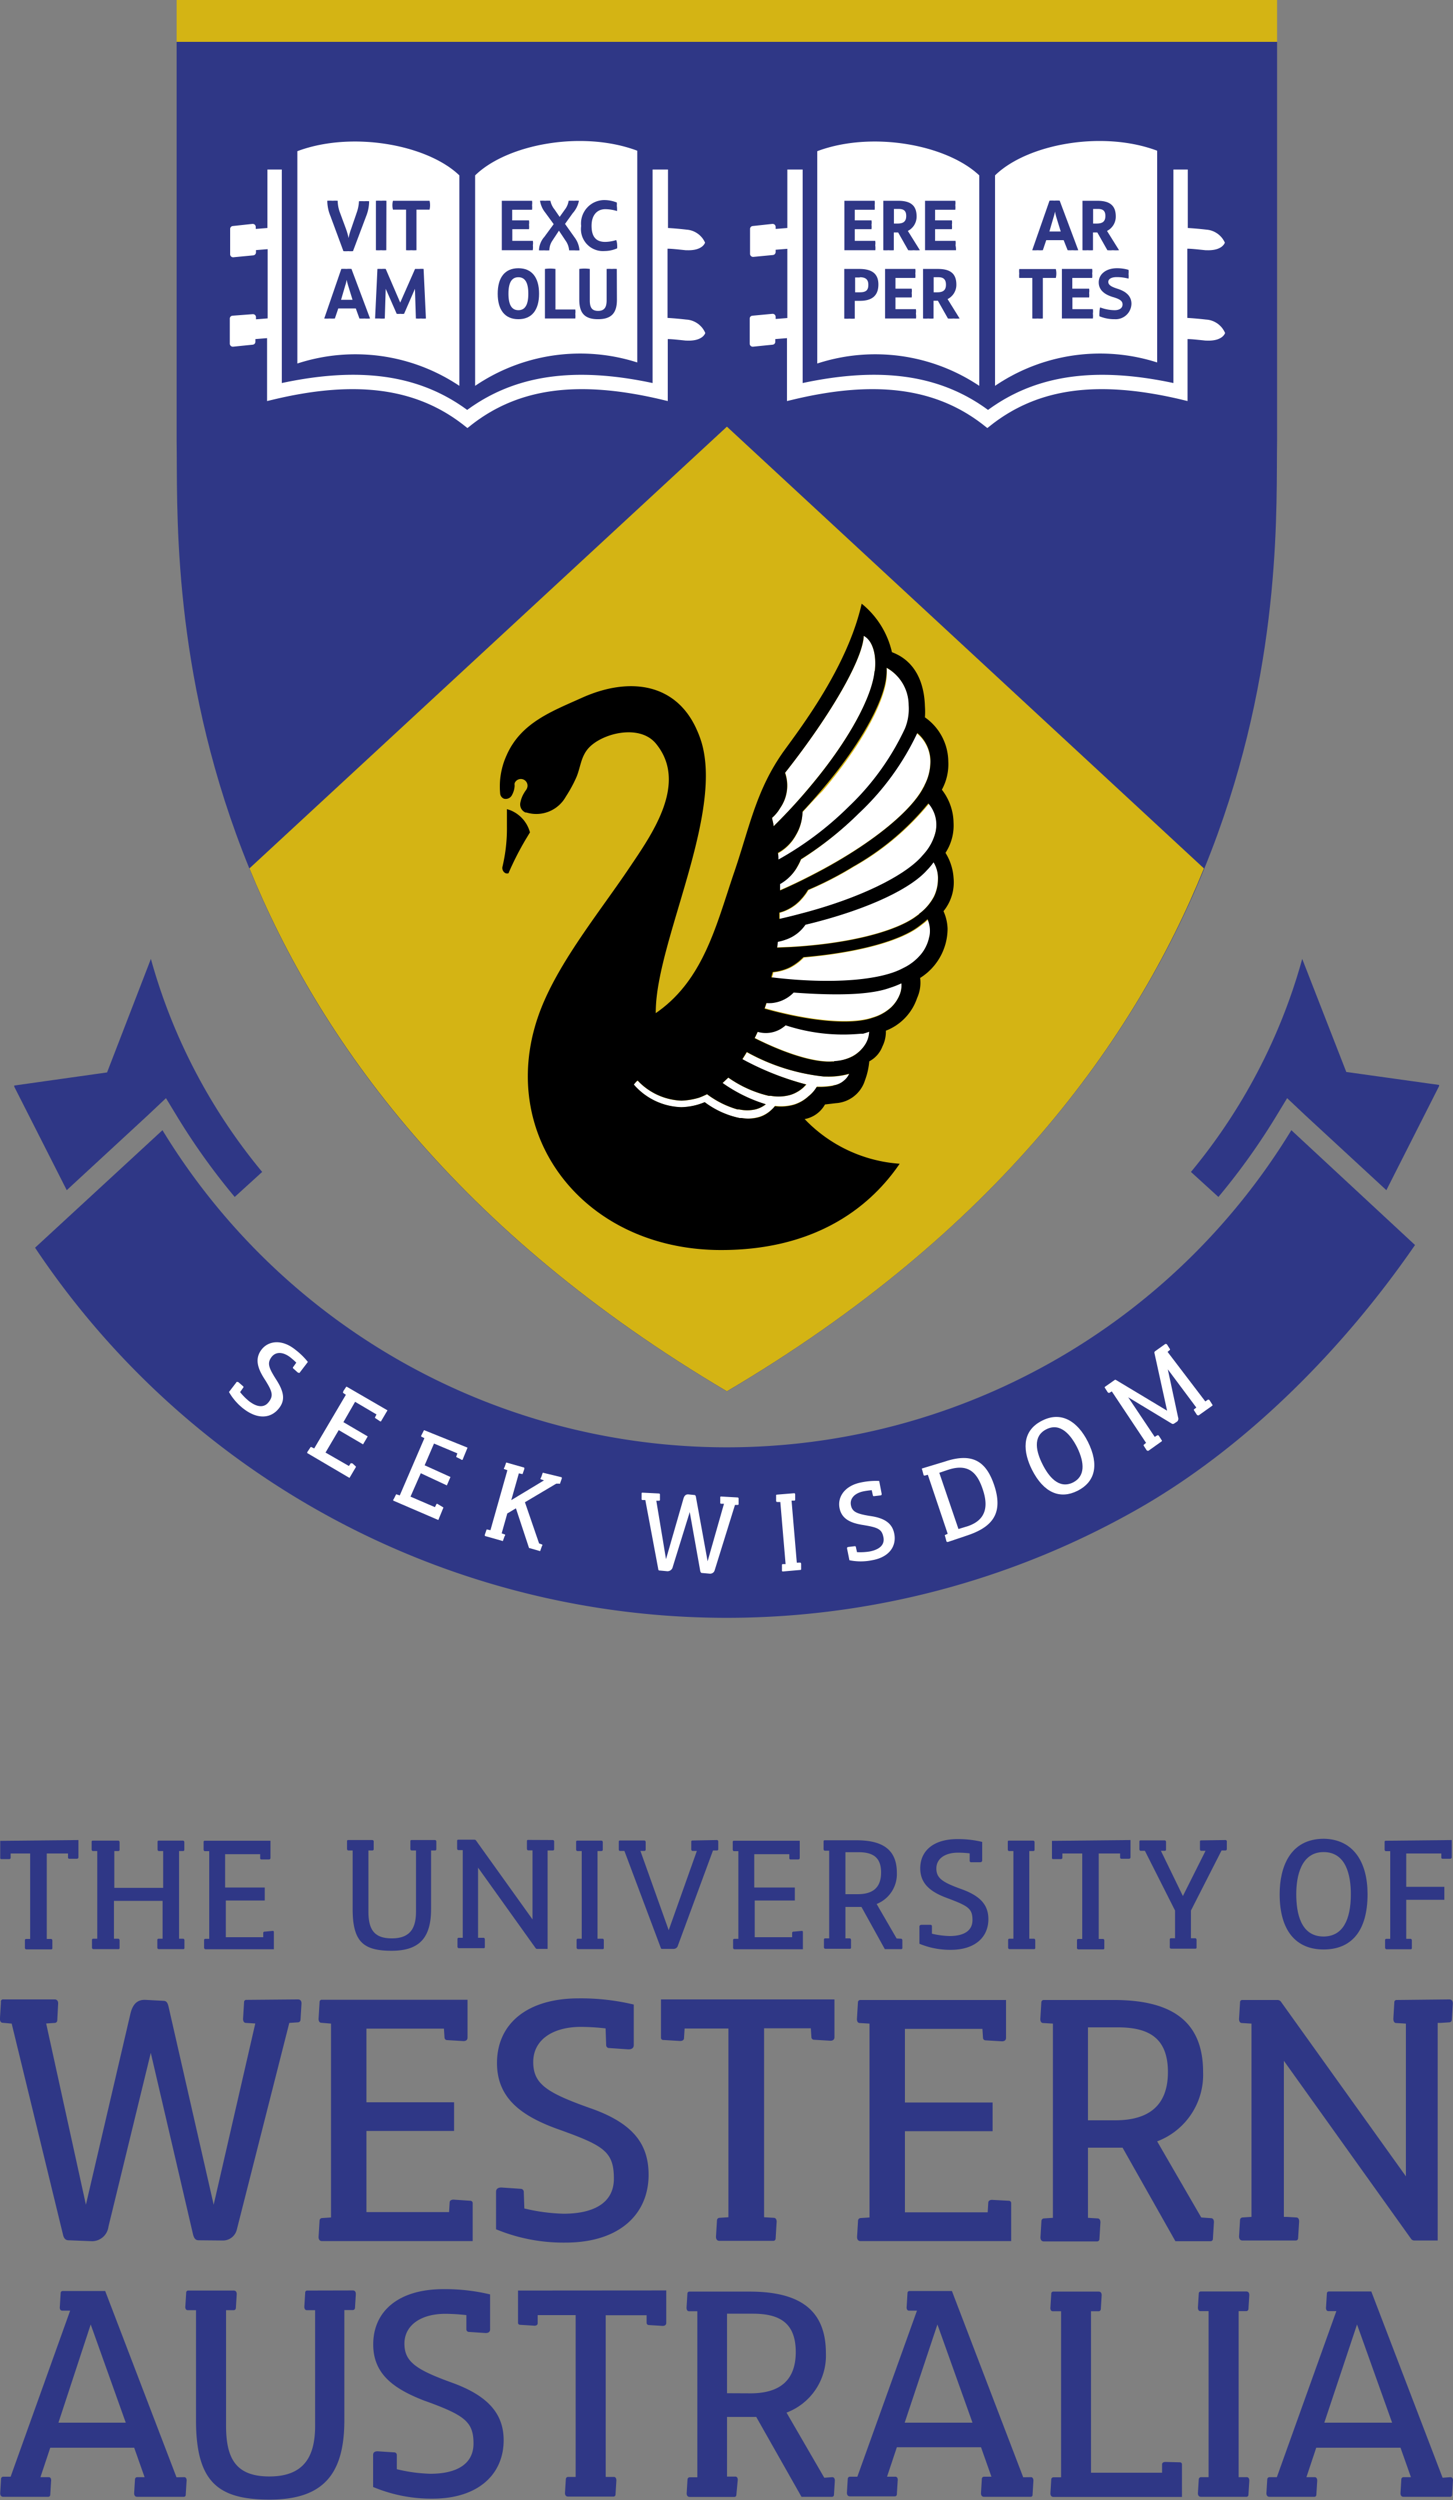 <svg xmlns="http://www.w3.org/2000/svg" viewBox="0 0 124.31 213.82"><rect x="0" y="0" width="124.31" height="213.82" fill="#808080" stroke="none"/><defs><style>.cls-1{fill:#2f3786;}.cls-2{fill:#d4b414;}.cls-3,.cls-4{fill:#fff;}.cls-3{fill-rule:evenodd;}</style></defs><title>wa</title><g id="Layer_2" data-name="Layer 2"><g id="nodes"><path class="cls-1" d="M6.71,157.37v1.47c0,.1-.07.14-.19.13l-.6,0a.1.1,0,0,1-.1-.1l0-.35H4v7.31l.37,0c.08,0,.12.09.11.19l0,.6a.09.09,0,0,1-.1.1H2.26c-.1,0-.14-.07-.13-.19l0-.6a.1.1,0,0,1,.1-.1l.35,0v-7.31H.91l0,.37c0,.09-.08.12-.19.11l-.6,0a.09.09,0,0,1-.1-.1v-1.46Z"/><path class="cls-1" d="M15.67,165.81c.08,0,.12.09.11.19l0,.6a.09.09,0,0,1-.1.1H13.59c-.1,0-.14-.07-.13-.19l0-.6a.1.1,0,0,1,.1-.1l.35,0v-3.24H9.75v3.24l.37,0c.08,0,.12.09.11.19l0,.6a.09.09,0,0,1-.1.1H8c-.1,0-.14-.07-.13-.19l0-.6a.1.1,0,0,1,.1-.1l.35,0v-7.5l-.37,0c-.08,0-.12-.08-.11-.19l0-.6a.09.09,0,0,1,.1-.1H10.1c.1,0,.14.07.13.19l0,.6a.1.1,0,0,1-.1.1l-.35,0v3.15h4.18v-3.15l-.37,0c-.08,0-.12-.08-.11-.19l0-.6a.09.09,0,0,1,.1-.1h2.06c.1,0,.14.07.13.19l0,.6a.1.1,0,0,1-.1.1l-.35,0v7.5Z"/><path class="cls-1" d="M23.33,165.14a.09.09,0,0,1,.1.1v1.47H17.59c-.09,0-.14-.07-.13-.19l0-.6a.1.1,0,0,1,.09-.1l.35,0v-7.5l-.37,0c-.08,0-.12-.08-.11-.19l0-.6a.09.09,0,0,1,.09-.1h5.63v1.47c0,.1-.07.14-.19.13l-.6,0a.1.1,0,0,1-.09-.1l0-.35h-3v2.85h3.39v1.11H19.32v3.14h3.2l0-.37c0-.08.09-.12.19-.11Z"/><path class="cls-1" d="M37.2,157.37c.1,0,.14.07.13.19l0,.6a.1.1,0,0,1-.1.1l-.35,0h0v5c0,2.43-.95,3.58-3.38,3.58s-3.33-.78-3.33-3.58v-5l-.37,0c-.08,0-.12-.08-.11-.19l0-.6a.09.09,0,0,1,.1-.1h2.05c.1,0,.15.07.13.19l0,.6a.1.1,0,0,1-.1.1l-.35,0v5.22c0,1.49.45,2.3,2,2.3,1.68,0,2.07-1,2.07-2.3v-5.22l-.37,0c-.09,0-.12-.08-.11-.19l0-.6a.09.09,0,0,1,.1-.1Z"/><path class="cls-1" d="M47.28,157.37c.1,0,.15.07.13.19l0,.6a.1.1,0,0,1-.1.1l-.35,0h-.11v8.42h-.9a.15.15,0,0,1-.13-.07l-4.92-6.88v6H41l.37,0c.08,0,.12.09.11.19l0,.6a.09.09,0,0,1-.1.1H39.27c-.1,0-.14-.07-.13-.19l0-.6a.1.1,0,0,1,.1-.1l.35,0v-7.5l-.37,0c-.08,0-.12-.08-.11-.19l0-.6a.09.09,0,0,1,.1-.1H40.6a.17.17,0,0,1,.14.09l4.82,6.73v-5.91l-.37,0c-.08,0-.12-.08-.11-.19l0-.6a.09.09,0,0,1,.1-.1Z"/><path class="cls-1" d="M51.55,165.81c.09,0,.12.09.11.19l0,.6a.09.09,0,0,1-.1.1H49.46c-.09,0-.14-.07-.13-.19l0-.6a.1.1,0,0,1,.09-.1l.35,0v-7.5l-.37,0c-.08,0-.12-.08-.11-.19l0-.6a.09.09,0,0,1,.09-.1h2.06c.1,0,.14.07.13.19l0,.6s0,.08-.1.1l-.35,0v7.5Z"/><path class="cls-1" d="M61.32,157.37c.1,0,.14.07.13.19l0,.6a.1.1,0,0,1-.1.1l-.35,0-3,8.13a.38.38,0,0,1-.38.29l-1,0s-.06,0-.08-.07l-3.12-8.31-.37,0c-.09,0-.12-.08-.11-.19l0-.6a.09.09,0,0,1,.09-.1h2.08c.1,0,.14.07.13.19l0,.6s0,.08-.1.1l-.35,0,2.42,6.78h0l2.41-6.78-.37,0c-.08,0-.12-.08-.11-.19l0-.6a.09.09,0,0,1,.1-.1Z"/><path class="cls-1" d="M68.59,165.14a.09.09,0,0,1,.1.1v1.47H62.85c-.1,0-.14-.07-.13-.19l0-.6a.1.1,0,0,1,.1-.1l.35,0v-7.5l-.37,0c-.08,0-.12-.08-.11-.19l0-.6a.09.09,0,0,1,.1-.1h5.63v1.47c0,.1-.07.14-.19.13l-.6,0a.1.1,0,0,1-.1-.1l0-.35h-3v2.85H68v1.11H64.57v3.14h3.2l0-.37c0-.08.08-.12.19-.11Z"/><path class="cls-1" d="M77.09,165.81c.08,0,.12.09.11.19l0,.6a.09.09,0,0,1-.1.1H75.7l-2-3.61H72.33v2.69l.37,0c.08,0,.12.09.11.19l0,.6a.09.09,0,0,1-.09.1H70.62c-.1,0-.14-.07-.13-.19l0-.6a.1.1,0,0,1,.1-.1l.35,0v-7.5l-.37,0c-.08,0-.12-.08-.11-.19l0-.6a.09.09,0,0,1,.1-.1h2.72c2.35,0,3.45.89,3.45,2.79A2.75,2.75,0,0,1,75,162.84l1.71,2.95ZM73.38,162c1.3,0,2-.56,2-1.86s-.71-1.73-1.94-1.73H72.33V162Z"/><path class="cls-1" d="M84.56,164.14c0,1.52-1.12,2.62-3.22,2.62a6.83,6.83,0,0,1-2.68-.52v-1.46c0-.11.08-.17.23-.16l.72,0a.12.12,0,0,1,.12.11l0,.65a7.21,7.21,0,0,0,1.52.2c1.09,0,1.95-.37,1.95-1.37S82.81,163,81,162.32c-1.35-.5-2.27-1.19-2.27-2.53,0-1.5,1.14-2.5,3.17-2.5a8.74,8.74,0,0,1,2.13.24v1.58c0,.11-.08.17-.23.16l-.72,0a.12.12,0,0,1-.12-.11l0-.65a8.76,8.76,0,0,0-1-.06c-1.12,0-1.85.52-1.85,1.35s.51,1.18,2.15,1.77S84.56,162.94,84.56,164.14Z"/><path class="cls-1" d="M88.46,165.81c.08,0,.12.09.11.19l0,.6a.09.09,0,0,1-.1.1H86.38c-.1,0-.14-.07-.13-.19l0-.6a.1.1,0,0,1,.1-.1l.35,0v-7.5l-.37,0c-.08,0-.12-.08-.11-.19l0-.6a.09.09,0,0,1,.1-.1h2.06c.1,0,.14.07.13.19l0,.6a.1.1,0,0,1-.1.1l-.35,0v7.5Z"/><path class="cls-1" d="M96.72,157.37v1.47c0,.1-.07.14-.19.13l-.6,0s-.08,0-.1-.1l0-.35H94v7.31l.37,0c.08,0,.12.09.11.19l0,.6a.09.09,0,0,1-.1.1H92.27c-.1,0-.15-.07-.13-.19l0-.6a.1.1,0,0,1,.1-.1l.35,0v-7.31h-1.7l0,.37c0,.09-.09.12-.19.11l-.6,0a.09.09,0,0,1-.1-.1v-1.46Z"/><path class="cls-1" d="M104.83,157.37c.1,0,.15.07.13.19l0,.6s0,.08-.1.1l-.35,0-2.62,5.14v2.37l.37,0c.08,0,.12.09.11.19l0,.6a.09.09,0,0,1-.1.1h-2.06c-.1,0-.15-.07-.13-.19l0-.6a.1.1,0,0,1,.1-.1l.35,0V163.4l-2.58-5.11-.36,0c-.08,0-.12-.08-.11-.19l0-.6a.09.09,0,0,1,.09-.1h2.06c.1,0,.14.07.13.19l0,.6a.1.1,0,0,1-.1.1l-.34,0,1.88,3.87h0l1.94-3.87-.37,0c-.08,0-.12-.08-.11-.19l0-.6a.09.09,0,0,1,.09-.1Z"/><path class="cls-1" d="M117,162c0,3.19-1.41,4.73-3.76,4.73s-3.76-1.59-3.76-4.73c0-2.26.85-4.74,3.79-4.74C115.77,157.31,117,159.23,117,162Zm-6.1,0c0,1.58.36,3.62,2.33,3.62,1.63,0,2.34-1.39,2.34-3.62,0-1.61-.4-3.6-2.33-3.6S110.9,160.46,110.9,162Z"/><path class="cls-1" d="M124.2,157.37v1.47c0,.1-.07.14-.19.13l-.6,0a.1.1,0,0,1-.1-.1l0-.35h-3v2.85h3.26v1.11h-3.26v3.34l.37,0c.08,0,.12.09.11.19l0,.6a.09.09,0,0,1-.1.1h-2.06c-.09,0-.14-.07-.13-.19l0-.6a.1.1,0,0,1,.09-.1l.35,0v-7.5l-.37,0c-.08,0-.12-.08-.11-.19l0-.6a.09.09,0,0,1,.09-.1Z"/><path class="cls-1" d="M25.5,171c.21,0,.32.16.29.42l-.08,1.33a.22.22,0,0,1-.21.21l-.75.05-4.49,17.68a1.22,1.22,0,0,1-1.22.93L17,191.6c-.29,0-.4-.19-.48-.48l-3.62-15.55h0L9.28,190.43a1.42,1.42,0,0,1-1.41,1.25l-2-.08c-.24,0-.4-.13-.48-.48L1,173.07.24,173c-.19,0-.27-.19-.24-.43l.08-1.33A.19.19,0,0,1,.3,171H4.68c.21,0,.32.16.29.42L4.9,172.8a.22.22,0,0,1-.21.21l-.74.05,3.4,15.5h0l3.8-16.3c.21-.93.66-1.25,1.3-1.22l1.52.08c.27,0,.37.16.45.5l3.86,16.94h0l3.56-15.5-.8-.05c-.18,0-.27-.19-.24-.43l.08-1.33a.19.19,0,0,1,.21-.21Z"/><path class="cls-1" d="M40.23,188.22a.2.2,0,0,1,.21.21v3.24H27.55c-.21,0-.32-.16-.29-.43l.08-1.33a.22.22,0,0,1,.21-.21l.77-.05V173.07L27.5,173c-.19,0-.27-.19-.24-.43l.08-1.33a.19.19,0,0,1,.21-.21H40v3.24c0,.21-.16.32-.43.29l-1.33-.08a.22.22,0,0,1-.21-.21l-.05-.77H31.35v6.3h7.5v2.45h-7.5v6.94h7.07l.05-.82c0-.19.19-.27.42-.24Z"/><path class="cls-1" d="M55.49,186c0,3.35-2.47,5.8-7.12,5.8a15.1,15.1,0,0,1-5.93-1.14v-3.22c0-.24.19-.37.5-.35l1.6.11a.26.26,0,0,1,.27.24l.05,1.44a16,16,0,0,0,3.35.45c2.42,0,4.31-.82,4.31-3,0-2.37-.9-2.85-5-4.31-3-1.12-5-2.63-5-5.58,0-3.32,2.53-5.53,7-5.53a19.4,19.4,0,0,1,4.7.53v3.48c0,.24-.19.37-.5.35l-1.59-.11a.25.25,0,0,1-.27-.24l-.05-1.44a19.39,19.39,0,0,0-2.1-.13c-2.47,0-4.09,1.14-4.09,3s1.12,2.61,4.76,3.91C54.16,181.55,55.49,183.36,55.49,186Z"/><path class="cls-1" d="M71.39,171v3.24c0,.21-.16.32-.43.29l-1.33-.08a.22.22,0,0,1-.21-.21l-.05-.77v0h-4v16.16l.83.05c.19,0,.27.19.24.43l-.08,1.33a.2.2,0,0,1-.21.21H61.55c-.21,0-.32-.16-.29-.43l.08-1.33a.22.22,0,0,1,.21-.21l.77-.05V173.49H58.57l-.05.82c0,.19-.19.27-.43.24l-1.33-.08a.19.19,0,0,1-.21-.21V171Z"/><path class="cls-1" d="M86.3,188.22a.2.2,0,0,1,.21.21v3.24H73.62c-.21,0-.32-.16-.29-.43l.08-1.33a.23.23,0,0,1,.21-.21l.77-.05V173.07l-.83-.05c-.19,0-.27-.19-.24-.43l.08-1.33a.2.2,0,0,1,.21-.21H86.07v3.24c0,.21-.16.32-.43.29l-1.33-.08a.22.22,0,0,1-.21-.21l-.05-.77H77.42v6.3h7.5v2.45h-7.5v6.94H84.5l.05-.82c0-.19.19-.27.42-.24Z"/><path class="cls-1" d="M103.61,189.71c.19,0,.27.19.24.43l-.08,1.33a.2.2,0,0,1-.21.21h-3l-4.52-8H93.08v6l.82.05c.19,0,.27.19.24.43l-.08,1.33a.2.2,0,0,1-.21.21H89.31c-.21,0-.32-.16-.29-.43l.08-1.33a.22.22,0,0,1,.21-.21l.77-.05V173.07l-.83-.05c-.19,0-.27-.19-.24-.43l.08-1.33a.2.2,0,0,1,.21-.21h6c5.18,0,7.63,2,7.63,6.17A6.09,6.09,0,0,1,99,183.14l3.77,6.51Zm-8.21-8.37c2.87,0,4.52-1.25,4.52-4.12s-1.57-3.83-4.28-3.83H93.08v7.95Z"/><path class="cls-1" d="M124,171c.21,0,.32.16.29.42l-.08,1.33a.22.22,0,0,1-.21.21l-.77.05H123v18.61h-2a.34.34,0,0,1-.29-.16l-10.87-15.21v13.35h.24l.82.05c.19,0,.27.19.24.43l-.08,1.33a.2.2,0,0,1-.21.21H106.3c-.21,0-.32-.16-.29-.43l.08-1.33a.22.22,0,0,1,.21-.21l.77-.05V173.07l-.82-.05c-.18,0-.27-.19-.24-.43l.08-1.33a.19.19,0,0,1,.21-.21h3a.37.37,0,0,1,.32.19l10.66,14.89V173.07l-.83-.05c-.18,0-.26-.19-.24-.43l.08-1.33a.19.19,0,0,1,.21-.21Z"/><path class="cls-1" d="M15.76,211.86c.16,0,.23.16.2.36l-.07,1.14a.16.16,0,0,1-.16.18h-4c-.18,0-.27-.14-.25-.36l.07-1.14a.19.19,0,0,1,.18-.18l.64,0-.89-2.52H4.3l-.84,2.52.71,0c.16,0,.23.16.2.36l-.07,1.14a.17.17,0,0,1-.18.18H.27c-.18,0-.27-.14-.25-.36L.09,212a.19.19,0,0,1,.18-.18l.64,0L6,197.62l-.68,0c-.16,0-.23-.16-.2-.36l.07-1.14a.17.17,0,0,1,.18-.18H9l6.1,15.93Zm-5-4.66-3-8.4h0L5,207.2Z"/><path class="cls-1" d="M30.19,195.89c.18,0,.27.14.25.36l-.07,1.14a.19.19,0,0,1-.18.18l-.66,0h-.07V207c0,4.6-1.8,6.78-6.39,6.78-4.39,0-6.3-1.48-6.3-6.78v-9.42l-.71,0c-.16,0-.23-.16-.2-.36l.07-1.14a.17.17,0,0,1,.18-.18H20c.18,0,.27.14.25.36l-.07,1.14a.19.19,0,0,1-.18.18l-.66,0v9.87c0,2.82.84,4.35,3.71,4.35,3.19,0,3.91-2,3.91-4.35v-9.87l-.71,0c-.16,0-.23-.16-.21-.36l.07-1.14a.17.17,0,0,1,.18-.18Z"/><path class="cls-1" d="M43.09,208.7c0,2.87-2.12,5-6.1,5a12.94,12.94,0,0,1-5.07-1v-2.75c0-.21.16-.32.43-.3l1.37.09a.22.22,0,0,1,.23.21l0,1.23a13.66,13.66,0,0,0,2.87.39c2.07,0,3.69-.71,3.69-2.59s-.77-2.43-4.28-3.69c-2.55-1-4.3-2.25-4.3-4.78,0-2.84,2.16-4.73,6-4.73a16.53,16.53,0,0,1,4,.45v3c0,.21-.16.32-.43.3l-1.37-.09a.22.22,0,0,1-.23-.21l0-1.23a16.56,16.56,0,0,0-1.8-.11c-2.12,0-3.5,1-3.5,2.55s1,2.23,4.07,3.34S43.09,206.43,43.09,208.7Z"/><path class="cls-1" d="M57,195.89v2.78c0,.18-.14.27-.36.25l-1.14-.07a.19.19,0,0,1-.18-.18l0-.66v0H51.82v13.83l.7,0c.16,0,.23.16.21.36l-.07,1.14a.17.17,0,0,1-.18.18H48.59c-.18,0-.27-.14-.25-.36l.07-1.14a.19.19,0,0,1,.18-.18l.66,0V198H46l0,.7c0,.16-.16.23-.36.2l-1.14-.07a.17.17,0,0,1-.18-.18v-2.75Z"/><path class="cls-1" d="M71.21,211.86c.16,0,.23.16.21.36l-.07,1.14a.17.17,0,0,1-.18.18H68.57l-3.87-6.83H62.2v5.1l.71,0c.16,0,.23.16.2.36L63,213.37a.17.17,0,0,1-.18.18H59c-.18,0-.27-.14-.25-.36l.07-1.14a.19.19,0,0,1,.18-.18l.66,0v-14.2l-.71,0c-.16,0-.23-.16-.21-.36l.07-1.14a.17.17,0,0,1,.18-.18h5.14c4.44,0,6.53,1.68,6.53,5.28a5.21,5.21,0,0,1-3.37,5.07l3.23,5.57Zm-7-7.17c2.46,0,3.87-1.07,3.87-3.53s-1.34-3.28-3.66-3.28H62.2v6.8Z"/><path class="cls-1" d="M88.2,211.86c.16,0,.23.16.21.36l-.07,1.14a.16.16,0,0,1-.16.18h-4c-.18,0-.27-.14-.25-.36L84,212a.19.19,0,0,1,.18-.18l.64,0-.89-2.52H76.73l-.84,2.52.71,0c.16,0,.23.16.2.36l-.07,1.14a.17.17,0,0,1-.18.18H72.71c-.18,0-.27-.14-.25-.36l.07-1.14a.19.19,0,0,1,.18-.18l.64,0,5.1-14.2-.68,0c-.16,0-.23-.16-.2-.36l.07-1.14a.17.17,0,0,1,.18-.18h3.62l6.1,15.93Zm-5-4.66-3-8.4h0l-2.8,8.4Z"/><path class="cls-1" d="M100.94,210.59a.17.17,0,0,1,.18.18v2.78h-11c-.18,0-.27-.14-.25-.36l.07-1.14a.19.19,0,0,1,.18-.18l.66,0v-14.2l-.71,0c-.16,0-.23-.16-.2-.36l.07-1.14a.17.17,0,0,1,.18-.18H94c.18,0,.27.14.25.36l-.07,1.14a.19.19,0,0,1-.18.18l-.66,0v13.81h6.08l0-.71c0-.16.16-.23.36-.21Z"/><path class="cls-1" d="M106.67,211.86c.16,0,.23.16.21.36l-.07,1.14a.17.17,0,0,1-.18.18h-3.89c-.18,0-.27-.14-.25-.36l.07-1.14a.19.19,0,0,1,.18-.18l.66,0v-14.2l-.7,0c-.16,0-.23-.16-.21-.36l.07-1.14a.17.17,0,0,1,.18-.18h3.89c.18,0,.27.14.25.36l-.07,1.14a.19.19,0,0,1-.18.18l-.66,0v14.2Z"/><path class="cls-1" d="M124.1,211.86c.16,0,.23.16.2.36l-.07,1.14a.16.16,0,0,1-.16.18h-4c-.18,0-.27-.14-.25-.36l.07-1.14a.19.19,0,0,1,.18-.18l.64,0-.89-2.52h-7.21l-.84,2.52.71,0c.16,0,.23.16.21.36l-.07,1.14a.17.17,0,0,1-.18.18h-3.84c-.18,0-.27-.14-.25-.36l.07-1.14a.19.19,0,0,1,.18-.18l.64,0,5.09-14.2-.68,0c-.16,0-.23-.16-.2-.36l.07-1.14a.17.17,0,0,1,.18-.18h3.62l6.1,15.93Zm-5-4.66-3-8.4h0l-2.8,8.4Z"/><path class="cls-1" d="M110.48,96.66a56.55,56.55,0,0,1-96.58,0L3,106.71a71.13,71.13,0,0,0,94.66,22.17c9.19-5.31,17.39-13.67,23.4-22.4Z"/><rect class="cls-2" x="15.11" width="94.15" height="3.58"/><path class="cls-1" d="M109.26,37.68c-.18,10.5,2.29,52.16-47.07,81.32C12.82,89.84,15.29,48.18,15.11,37.68V3.58h94.15Z"/><path class="cls-2" d="M21.34,74.27c6,14.66,17.73,31.06,40.85,44.72C85.31,105.34,97.06,88.93,103,74.27L62.19,36.49Z"/><path class="cls-3" d="M54.52,12.89V31A16,16,0,0,0,40.65,33V15C43.39,12.32,49.84,11.13,54.52,12.89Z"/><path class="cls-3" d="M25.44,12.93V31.09A16,16,0,0,1,39.3,33V15C36.57,12.37,30.11,11.18,25.44,12.93Z"/><path class="cls-4" d="M58.7,27.33h0c-.7-.08-1.23-.12-1.59-.14V21.27c.35,0,.87.06,1.55.13h.08c1.39.06,1.58-.65,1.58-.65a1.88,1.88,0,0,0-1.58-1.11h0c-.7-.08-1.23-.12-1.59-.14v-5H55.83V32.76c-6.71-1.43-11.78-.69-15.86,2.3-4.08-3-9.15-3.73-15.86-2.3V14.5H22.88v5l-1,.08V19.4a.26.26,0,0,0-.28-.25l-1.67.18a.25.25,0,0,0-.24.25v2.14A.26.26,0,0,0,20,22l1.67-.16a.26.26,0,0,0,.23-.25v-.2l1-.08v5.92l-1,.08v-.19a.26.26,0,0,0-.28-.25L19.9,27a.25.25,0,0,0-.24.26v2.14a.26.26,0,0,0,.29.25l1.67-.17a.25.25,0,0,0,.23-.25V29l1-.08V34.3l.76-.18c6.91-1.61,12-.91,16,2.19l.38.3.38-.3c4-3.1,9-3.8,16-2.19l.76.18V29c.35,0,.87.06,1.55.13h.08c1.39.06,1.58-.65,1.58-.65A1.89,1.89,0,0,0,58.7,27.33Z"/><path class="cls-4" d="M23.87,120.44c-.66.85-1.77,1-3,.07a4.85,4.85,0,0,1-1.28-1.46l.63-.82c0-.06.12-.06.2,0l.39.34a.08.08,0,0,1,0,.11l-.27.38a5.1,5.1,0,0,0,.76.77c.62.48,1.26.64,1.69.08s.33-.9-.43-2.08c-.54-.87-.76-1.66-.18-2.41s1.73-.91,2.87,0a6.18,6.18,0,0,1,1.09,1.06l-.68.89c0,.06-.12.06-.2,0l-.38-.34a.08.08,0,0,1,0-.11l.27-.38a6.33,6.33,0,0,0-.51-.45c-.63-.49-1.27-.51-1.63,0s-.23.88.44,1.93S24.4,119.77,23.87,120.44Z"/><path class="cls-4" d="M30.43,125.41a.06.06,0,0,1,0,.09l-.53.9-3.57-2.1c-.06,0-.06-.1,0-.17l.24-.36a.07.07,0,0,1,.09,0l.22.11,2.71-4.59-.22-.15c-.05,0,0-.1,0-.16l.24-.36a.06.06,0,0,1,.09,0l3.45,2-.53.9c0,.06-.1.06-.16,0l-.36-.24a.07.07,0,0,1,0-.09l.11-.22-1.83-1.08-1,1.74,2.08,1.22-.4.68-2.08-1.22-1.13,1.92,2,1.15.15-.22c0-.05.09,0,.16,0Z"/><path class="cls-4" d="M37.91,128.91a.06.06,0,0,1,0,.09l-.41,1-3.81-1.64c-.06,0-.07-.09,0-.16l.19-.38a.07.07,0,0,1,.09,0l.23.08,2.11-4.9-.24-.12c-.05,0-.05-.09,0-.16l.19-.38a.06.06,0,0,1,.09,0L40,123.81l-.41,1c0,.06-.09.07-.16,0l-.38-.19a.07.07,0,0,1,0-.09l.08-.23-2-.84-.8,1.86,2.21,1-.31.72L36,126l-.88,2,2.09.9.12-.24c0-.06.09-.06.16,0Z"/><path class="cls-4" d="M48,126.33c.07,0,.08.08.05.16l-.14.4a.07.07,0,0,1-.08,0l-.24,0-2.68,1.59L46.12,132l.24.09c.06,0,.06.08,0,.15l-.14.4a.06.06,0,0,1-.08,0l-.88-.25L44.14,129l-.74.44-.48,1.7.25.09c.06,0,.07.08,0,.15l-.14.4a.06.06,0,0,1-.08,0l-1.41-.4c-.07,0-.08-.08-.05-.16l.14-.4a.07.07,0,0,1,.09,0l.24.05,1.45-5.13-.25-.09c-.06,0-.07-.08,0-.15l.14-.4a.06.06,0,0,1,.08,0l1.41.4c.07,0,.09.08.06.16l-.14.4a.07.07,0,0,1-.08,0l-.24-.05-.65,2.29,2.8-1.69-.25-.09c-.06,0-.07-.08,0-.15l.14-.4a.06.06,0,0,1,.08,0Z"/><path class="cls-4" d="M63.1,128.07c.07,0,.1.06.09.14l0,.43a.07.07,0,0,1-.07.07h-.24l-1.74,5.6a.4.4,0,0,1-.41.28l-.67-.06c-.09,0-.12-.07-.15-.16l-.9-5.05h0L57.56,134a.46.46,0,0,1-.47.38l-.64-.06c-.08,0-.12,0-.14-.16l-1.1-5.87-.25,0c-.06,0-.08-.06-.07-.14l0-.43a.06.06,0,0,1,.07-.06l1.41.07c.07,0,.1.06.09.14l0,.42a.07.07,0,0,1-.07.06h-.24l.83,5h0l1.49-5.17c.08-.29.23-.39.44-.37l.49.05c.08,0,.12.06.14.17l1,5.5h0l1.4-4.92-.25,0c-.06,0-.08-.06-.07-.14l0-.42a.06.06,0,0,1,.07-.06Z"/><path class="cls-4" d="M68.45,133.64c.06,0,.09.05.09.13v.43a.06.06,0,0,1-.06.07L67,134.4c-.07,0-.11,0-.1-.13v-.43a.07.07,0,0,1,.06-.07l.25,0-.45-5.31h-.27c-.06,0-.09-.05-.09-.13v-.43a.06.06,0,0,1,.06-.07l1.46-.12c.07,0,.11,0,.11.13v.43a.07.07,0,0,1-.06.07l-.25,0,.45,5.31Z"/><path class="cls-4" d="M76.51,131.18c.2,1.06-.43,2-1.9,2.26a4.86,4.86,0,0,1-1.94,0l-.2-1c0-.07,0-.13.14-.14l.51-.06a.08.08,0,0,1,.1.06l.1.45a5.07,5.07,0,0,0,1.09-.06c.76-.15,1.31-.52,1.17-1.22s-.46-.84-1.84-1.06c-1-.17-1.75-.52-1.92-1.46s.46-1.9,1.88-2.17a6.17,6.17,0,0,1,1.52-.12l.21,1.1c0,.08,0,.13-.14.14l-.51.06a.08.08,0,0,1-.1-.06l-.1-.45a6.34,6.34,0,0,0-.67.09c-.78.15-1.22.61-1.11,1.19s.51.75,1.74.94S76.35,130.34,76.51,131.18Z"/><path class="cls-4" d="M80.84,125c2.51-.84,3.57.14,4.21,2,.79,2.36-.07,3.56-2.24,4.3l-1.72.58c-.06,0-.11,0-.13-.1l-.11-.41a.07.07,0,0,1,0-.09l.23-.1-1.7-5.05-.26.07c-.06,0-.1,0-.12-.11l-.11-.41a.06.06,0,0,1,0-.09Zm1.95,5.53c1.72-.58,1.72-1.89,1.28-3.18s-1.14-2.26-3-1.63l-.71.24L82,130.77Z"/><path class="cls-4" d="M93.07,123.3c1,2,.61,3.45-.88,4.2s-2.89.19-3.9-1.8c-.72-1.44-1-3.28.89-4.21C90.78,120.69,92.17,121.52,93.07,123.3Zm-3.88,1.93c.5,1,1.38,2.18,2.63,1.55,1-.52,1-1.63.33-3-.51-1-1.4-2.16-2.63-1.54S88.69,124.24,89.19,125.23Z"/><path class="cls-4" d="M103.35,119.7s.11,0,.14.07l.23.36a.06.06,0,0,1,0,.09l-1.17.83c-.06,0-.11,0-.16-.06l-.23-.36a.07.07,0,0,1,0-.1l.19-.15-2.44-3.27.88,4.11a.33.33,0,0,1-.07.35l-.27.18a.18.18,0,0,1-.21,0l-3.72-2.25,2.27,3.39.23-.14c.05,0,.11,0,.14.07l.23.36a.06.06,0,0,1,0,.09l-1.14.81c-.06,0-.11,0-.16-.06l-.23-.36a.07.07,0,0,1,0-.1l.19-.16L95.12,119l-.22.13s-.1,0-.14-.07l-.23-.36a.06.06,0,0,1,0-.09l.84-.59a.09.09,0,0,1,.1,0l4.38,2.63-1.08-4.92a.15.15,0,0,1,.06-.17l.87-.62c.06,0,.11,0,.15.06l.23.36a.07.07,0,0,1,0,.1l-.19.16,3.23,4.24Z"/><path class="cls-1" d="M5.71,101.79l6.92-6.39,1.57-1.48.88,1.45a56.55,56.55,0,0,0,5,7l2.35-2.14a49.12,49.12,0,0,1-7.69-12.84,48.62,48.62,0,0,1-1.83-5.38L9.16,91.72,1.22,92.84l0,.1Z"/><path class="cls-3" d="M99,12.89V31A16,16,0,0,0,85.13,33V15C87.87,12.32,94.32,11.13,99,12.89Z"/><path class="cls-3" d="M69.92,12.93V31.09A16,16,0,0,1,83.78,33V15C81,12.37,74.59,11.18,69.92,12.93Z"/><path class="cls-4" d="M103.17,27.33h0c-.7-.08-1.23-.12-1.59-.14V21.27c.35,0,.87.06,1.55.13h.08c1.39.06,1.58-.65,1.58-.65a1.89,1.89,0,0,0-1.58-1.11h0c-.7-.08-1.23-.12-1.59-.14v-5h-1.23V32.76c-6.71-1.43-11.78-.69-15.86,2.3-4.08-3-9.15-3.73-15.86-2.3V14.5H67.36v5l-1,.08V19.4a.26.26,0,0,0-.28-.25l-1.67.18a.25.25,0,0,0-.24.25v2.14a.26.26,0,0,0,.29.25l1.67-.16a.26.26,0,0,0,.23-.25v-.2l1-.08v5.92l-1,.08v-.19a.26.26,0,0,0-.28-.25L64.38,27a.25.25,0,0,0-.24.26v2.14a.26.26,0,0,0,.29.25l1.67-.17a.25.25,0,0,0,.23-.25V29l1-.08V34.3l.76-.18c6.91-1.61,12-.91,16,2.19l.38.3.38-.3c4-3.1,9-3.8,16-2.19l.75.18V29c.35,0,.87.06,1.55.13h.08c1.39.06,1.58-.65,1.58-.65A1.89,1.89,0,0,0,103.17,27.33Z"/><path class="cls-1" d="M118.61,101.79l-6.92-6.39-1.57-1.48-.88,1.45a56.63,56.63,0,0,1-5,7l-2.35-2.14a49.09,49.09,0,0,0,7.69-12.84,48.23,48.23,0,0,0,1.83-5.38l3.77,9.67,7.94,1.11,0,.1Z"/><path class="cls-4" d="M64.58,88.77c2.78,1.39,5.16,2.08,6.6,2h.19a3.8,3.8,0,0,0,1.6-.46,3,3,0,0,0,1-.89,2.22,2.22,0,0,0,.43-1.22,4.76,4.76,0,0,1-.53.17l-.2,0a15.8,15.8,0,0,1-6.42-.72,2.49,2.49,0,0,1-2.39.56C64.75,88.42,64.67,88.6,64.58,88.77Z"/><path class="cls-4" d="M68.53,73.52a4.69,4.69,0,0,1-.25.52,3.84,3.84,0,0,1-1.56,1.54c0,.18,0,.37,0,.55,1.2-.52,2.41-1.12,3.62-1.77,4.48-2.4,7.65-5.07,8.63-7l.11-.2a4.38,4.38,0,0,0,.51-1.88,3.16,3.16,0,0,0-1.17-2.57,22.62,22.62,0,0,1-5,6.87A28.78,28.78,0,0,1,68.53,73.52Z"/><path class="cls-4" d="M67.93,84.84a3,3,0,0,1-1.88.9,3.94,3.94,0,0,1-.46,0c0,.16-.1.32-.15.48,4,1.13,7.4,1.37,9.12.82l.19-.06a4,4,0,0,0,1.52-.87A3.11,3.11,0,0,0,77,85a2.06,2.06,0,0,0,.12-.92,7.82,7.82,0,0,1-1,.39C74.56,85,71.87,85.13,67.93,84.84Z"/><path class="cls-4" d="M79.3,74.38C77.81,76,74,77.84,68.9,79.06a3.34,3.34,0,0,1-1.7,1.28,3.83,3.83,0,0,1-.66.18l-.06.5,1.2-.05c5.08-.29,9.08-1.37,10.77-2.68l.18-.13a4.46,4.46,0,0,0,1.26-1.49,3.44,3.44,0,0,0,.35-1.5,2.61,2.61,0,0,0-.37-1.46,5.75,5.75,0,0,1-.4.5Z"/><path class="cls-4" d="M70.49,92.07A17.27,17.27,0,0,1,63.9,90c-.13.21-.25.41-.38.61A24.34,24.34,0,0,0,69,92.75l-.24.25a2.94,2.94,0,0,1-1.14.65,3.72,3.72,0,0,1-1.66.08l-.19,0a10,10,0,0,1-3.46-1.56l-.49.46a12.9,12.9,0,0,0,3.7,1.82,2.34,2.34,0,0,1-.9.44,3.16,3.16,0,0,1-1.38,0l-.15,0a8,8,0,0,1-2.6-1.3,6.23,6.23,0,0,1-.69.3,5.91,5.91,0,0,1-1.49.25,5.42,5.42,0,0,1-3.75-1.71s-.38.3-.33.34a5.59,5.59,0,0,0,4.06,1.93,5.47,5.47,0,0,0,2-.43,7.53,7.53,0,0,0,3,1.36l.17,0A3.44,3.44,0,0,0,65,95.5a2.64,2.64,0,0,0,1-.59,2.58,2.58,0,0,0,.32-.34,4.07,4.07,0,0,0,1.62-.12,3.24,3.24,0,0,0,1.25-.72,2.9,2.9,0,0,0,.71-.81,6.26,6.26,0,0,0,1.41-.1,1.76,1.76,0,0,0,.92-.4,1.5,1.5,0,0,0,.43-.57,6.47,6.47,0,0,1-1.87.24Z"/><path class="cls-4" d="M73.05,74.13a29.56,29.56,0,0,1-3.88,2,4.35,4.35,0,0,1-.54.74,3.79,3.79,0,0,1-1.91,1.2c0,.18,0,.36,0,.54.74-.17,1.5-.36,2.25-.56,4.91-1.34,8.59-3.23,10-4.86l.15-.17A4.41,4.41,0,0,0,80,71.31a2.78,2.78,0,0,0-.51-2.58A22.72,22.72,0,0,1,73.05,74.13Z"/><path class="cls-4" d="M78.91,79.07l-.21.16c-1.62,1.25-5.24,2.26-9.92,2.67h0a4.47,4.47,0,0,1-1.16.87,4.27,4.27,0,0,1-1.46.4c0,.18-.07.29-.11.47h.09c5.05.6,9.18.23,11.07-.77l.2-.1a4.47,4.47,0,0,0,1.5-1.25,3.45,3.45,0,0,0,.61-1.41,2.49,2.49,0,0,0-.11-1.46A5.48,5.48,0,0,1,78.91,79.07Z"/><path class="cls-4" d="M68.65,69.48a4,4,0,0,1-.57,2A3.85,3.85,0,0,1,66.55,73c0,.19,0,.38.05.57a27.67,27.67,0,0,0,6-4.51,22.16,22.16,0,0,0,4.85-6.72,4.42,4.42,0,0,0,.32-2,3.69,3.69,0,0,0-1.92-3.22,4.54,4.54,0,0,1,0,.91c-.22,2.13-2.2,5.78-5.5,9.65C69.77,68.25,69.21,68.88,68.65,69.48Z"/><path class="cls-4" d="M69.46,67.08c3.26-3.91,5.19-7.59,5.38-9.72.16-1.34-.18-2.57-.93-3-.06,1.9-2.64,6.54-6.73,11.72a3.35,3.35,0,0,1-.41,3,3.43,3.43,0,0,1-.7.85c0,.23.09.48.13.72A46.56,46.56,0,0,0,69.46,67.08Z"/><path d="M43.67,69.3l-.3-.1c0,.45,0,.94,0,1.45A14.24,14.24,0,0,1,43,74.08a.5.5,0,0,0,.27.61.45.45,0,0,0,.23,0h0A25.29,25.29,0,0,1,45,71.75l.34-.56A2.83,2.83,0,0,0,43.67,69.3Z"/><path d="M81.58,75.07a4.6,4.6,0,0,0-.69-2.13,4.28,4.28,0,0,0,.69-2.58,4.7,4.7,0,0,0-1-2.82,4.54,4.54,0,0,0,.55-2.42,4.66,4.66,0,0,0-2-3.77,6.32,6.32,0,0,0,0-.94c-.07-2.44-1.12-4-2.82-4.63a7.47,7.47,0,0,0-2.59-4.15C72.5,57.05,68.48,62.27,67,64.32c-2.33,3.31-2.88,6.46-4.18,10.26-1.53,4.48-2.61,9.25-6.72,12.07a12.3,12.3,0,0,1,.08-1.38c.68-6.11,5.61-16,3.82-21.84a8.76,8.76,0,0,0-.38-1c-1.76-4-5.76-4.59-9.86-2.74-2.55,1.15-5.2,2.12-6.42,4.91a6.43,6.43,0,0,0-.55,3.25.52.52,0,0,0,.33.46.6.6,0,0,0,.7-.35,1.78,1.78,0,0,0,.21-.77.15.15,0,0,1,0,0,.76.76,0,0,1,0-.21.57.57,0,1,1,1.06.43.57.57,0,0,1-.08.15,4,4,0,0,0-.22.34,2.55,2.55,0,0,0-.28.79.75.75,0,0,0,.45.8l.08,0a2.89,2.89,0,0,0,3.37-1.36,11.77,11.77,0,0,0,.85-1.54c.41-.88.39-1.78,1.05-2.56,1.12-1.3,4.39-2.16,5.81-.43,2.76,3.36-.31,7.7-2.23,10.55-2.41,3.6-5.77,7.71-7.46,11.76-4.41,10.58,3.12,21,15.27,21,7.72,0,12.53-3.36,15.27-7.38a12.44,12.44,0,0,1-8.13-3.82,2.5,2.5,0,0,0,1.74-1.25l.93-.11A2.79,2.79,0,0,0,74,92.4a6.18,6.18,0,0,0,.37-1.63,2.41,2.41,0,0,0,1.12-1.26,2.88,2.88,0,0,0,.3-1.36,4.54,4.54,0,0,0,2.67-2.79,3.16,3.16,0,0,0,.26-1.72,5,5,0,0,0,2.35-4.22,4,4,0,0,0-.35-1.49A3.91,3.91,0,0,0,81.58,75.07Zm-2.07,5a3.45,3.45,0,0,1-.61,1.41,4.47,4.47,0,0,1-1.5,1.25l-.2.1c-1.89,1-6,1.37-11.07.77H66c0-.18.07-.28.11-.47a4.27,4.27,0,0,0,1.46-.4,4.47,4.47,0,0,0,1.16-.87h0c4.68-.4,8.3-1.41,9.92-2.67l.21-.16a5.48,5.48,0,0,0,.49-.42A2.49,2.49,0,0,1,79.51,80.11ZM77,85a3.11,3.11,0,0,1-.76,1.16,4,4,0,0,1-1.52.87l-.19.06c-1.72.55-5.09.31-9.12-.82.05-.16.1-.32.15-.48a3.94,3.94,0,0,0,.46,0,3,3,0,0,0,1.88-.9c3.94.29,6.64.17,8.22-.4a7.82,7.82,0,0,0,1-.39A2.06,2.06,0,0,1,77,85Zm-5.72,7.86a6.26,6.26,0,0,1-1.41.1,2.9,2.9,0,0,1-.71.81,3.24,3.24,0,0,1-1.25.72,4.07,4.07,0,0,1-1.62.12,2.58,2.58,0,0,1-.32.34,2.64,2.64,0,0,1-1,.59,3.44,3.44,0,0,1-1.51.08l-.17,0a7.53,7.53,0,0,1-3-1.36,5.47,5.47,0,0,1-2,.43,5.59,5.59,0,0,1-4.06-1.93s.29-.39.33-.34a5.42,5.42,0,0,0,3.75,1.71,5.91,5.91,0,0,0,1.49-.25,6.23,6.23,0,0,0,.69-.3,8,8,0,0,0,2.6,1.3l.15,0a3.16,3.16,0,0,0,1.38,0,2.34,2.34,0,0,0,.9-.44,12.9,12.9,0,0,1-3.7-1.82l.49-.46a10,10,0,0,0,3.46,1.56l.19,0a3.72,3.72,0,0,0,1.66-.08A2.94,2.94,0,0,0,68.73,93l.24-.25a24.34,24.34,0,0,1-5.46-2.17c.13-.2.25-.4.38-.61a17.27,17.27,0,0,0,6.59,2.1l.3,0a6.47,6.47,0,0,0,1.87-.24,1.5,1.5,0,0,1-.43.57A1.76,1.76,0,0,1,71.31,92.83Zm.07-2.07h-.19c-1.44.09-3.82-.6-6.6-2,.09-.18.17-.36.26-.54a2.49,2.49,0,0,0,2.39-.56,15.8,15.8,0,0,0,6.42.72l.2,0a4.76,4.76,0,0,0,.53-.17,2.22,2.22,0,0,1-.43,1.22,3,3,0,0,1-1,.89A3.8,3.8,0,0,1,71.38,90.75Zm3.47-33.39c-.2,2.13-2.12,5.81-5.38,9.72a46.56,46.56,0,0,1-3.26,3.55c0-.24-.09-.48-.13-.72a3.43,3.43,0,0,0,.7-.85,3.35,3.35,0,0,0,.41-3c4.09-5.19,6.67-9.82,6.73-11.72C74.67,54.79,75,56,74.85,57.36Zm1-.31a3.69,3.69,0,0,1,1.92,3.22,4.42,4.42,0,0,1-.32,2A22.16,22.16,0,0,1,72.6,69a27.67,27.67,0,0,1-6,4.51c0-.19,0-.38-.05-.57a3.85,3.85,0,0,0,1.54-1.53,4,4,0,0,0,.57-2c.56-.6,1.12-1.23,1.66-1.87,3.3-3.87,5.28-7.52,5.5-9.65A4.54,4.54,0,0,0,75.85,57.05ZM80,71.31A4.41,4.41,0,0,1,79.07,73l-.15.17c-1.38,1.63-5.07,3.53-10,4.86-.75.2-1.51.4-2.25.56,0-.18,0-.36,0-.54a3.79,3.79,0,0,0,1.91-1.2,4.35,4.35,0,0,0,.54-.74,29.56,29.56,0,0,0,3.88-2,22.72,22.72,0,0,0,6.42-5.4A2.78,2.78,0,0,1,80,71.31Zm-.9-4.12-.11.2c-1,1.9-4.14,4.57-8.63,7-1.21.65-2.42,1.25-3.62,1.77,0-.19,0-.37,0-.55A3.84,3.84,0,0,0,68.28,74a4.69,4.69,0,0,0,.25-.52,28.78,28.78,0,0,0,4.95-3.92,22.62,22.62,0,0,0,5-6.87A3.16,3.16,0,0,1,79.6,65.3,4.38,4.38,0,0,1,79.09,67.18Zm-.46,11-.18.13c-1.69,1.31-5.69,2.39-10.77,2.68l-1.2.05.06-.5a3.83,3.83,0,0,0,.66-.18,3.34,3.34,0,0,0,1.7-1.28c5.08-1.22,8.92-3,10.4-4.67l.16-.17a5.75,5.75,0,0,0,.4-.5,2.61,2.61,0,0,1,.38,1.46,3.44,3.44,0,0,1-.35,1.5A4.46,4.46,0,0,1,78.63,78.16Z"/><path class="cls-1" d="M74.89,21.4H72.24V17.17h2.59a1.23,1.23,0,0,1,0,.38,1.62,1.62,0,0,1,0,.39h-1.7v.91h1.43a1.18,1.18,0,0,1,0,.37,1.56,1.56,0,0,1,0,.38H73.13v1h1.75a1.24,1.24,0,0,1,0,.38A1.61,1.61,0,0,1,74.89,21.4Z"/><path class="cls-1" d="M78.7,21.4a3.4,3.4,0,0,1-.53,0,2.62,2.62,0,0,1-.47,0l-.86-1.52h-.37V21.4a2.8,2.8,0,0,1-.46,0,2.68,2.68,0,0,1-.44,0V17.17c.29,0,.89,0,1.25,0,1.07,0,1.6.38,1.6,1.35a1.37,1.37,0,0,1-.75,1.23Zm-1.81-3.53h-.41v1.25h.31c.51,0,.74-.19.74-.65S77.3,17.87,76.88,17.87Z"/><path class="cls-1" d="M81.79,21.4H79.14V17.17h2.59a1.22,1.22,0,0,1,0,.38,1.57,1.57,0,0,1,0,.39H80v.91h1.44a1.22,1.22,0,0,1,0,.37,1.57,1.57,0,0,1,0,.38H80v1h1.75a1.23,1.23,0,0,1,0,.38A1.57,1.57,0,0,1,81.79,21.4Z"/><path class="cls-1" d="M73.57,25.73h-.44v1.52a2.91,2.91,0,0,1-.45,0,3,3,0,0,1-.45,0V23c.36,0,.91,0,1.27,0,1,0,1.65.33,1.65,1.33S74.55,25.73,73.57,25.73Zm0-2h-.41V25h.39c.48,0,.74-.13.74-.64S74,23.71,73.55,23.71Z"/><path class="cls-1" d="M78.37,27.24H75.72V23h2.59a1.27,1.27,0,0,1,0,.38,1.66,1.66,0,0,1,0,.39h-1.7v.92H78a1.15,1.15,0,0,1,0,.37,1.51,1.51,0,0,1,0,.38H76.61v1h1.75a1.23,1.23,0,0,1,0,.38A1.66,1.66,0,0,1,78.37,27.24Z"/><path class="cls-1" d="M82.1,27.24a3.35,3.35,0,0,1-.53,0,2.57,2.57,0,0,1-.47,0l-.86-1.52h-.37v1.52a2.71,2.71,0,0,1-.46,0,2.63,2.63,0,0,1-.44,0V23c.29,0,.89,0,1.25,0,1.07,0,1.6.38,1.6,1.35a1.36,1.36,0,0,1-.75,1.23Zm-1.81-3.53h-.41V25h.31c.51,0,.74-.19.74-.65S80.71,23.71,80.29,23.71Z"/><path class="cls-1" d="M92.25,21.4a2.87,2.87,0,0,1-.48,0,3.47,3.47,0,0,1-.43,0L91,20.54H89.51l-.29.86a3.64,3.64,0,0,1-.46,0,2.87,2.87,0,0,1-.45,0l1.48-4.24a2.78,2.78,0,0,1,.43,0,2.46,2.46,0,0,1,.44,0Zm-1.5-1.6-.37-1.2a4.73,4.73,0,0,1-.12-.51h0a3.5,3.5,0,0,1-.13.51l-.35,1.2Z"/><path class="cls-1" d="M95.74,21.4a3.42,3.42,0,0,1-.53,0,2.63,2.63,0,0,1-.47,0l-.86-1.52h-.37V21.4a2.8,2.8,0,0,1-.46,0,2.7,2.7,0,0,1-.44,0V17.17c.29,0,.89,0,1.25,0,1.06,0,1.6.38,1.6,1.35a1.37,1.37,0,0,1-.75,1.23Zm-1.81-3.53h-.41v1.25h.31c.51,0,.74-.19.74-.65S94.34,17.87,93.93,17.87Z"/><path class="cls-1" d="M90.34,23.77H89.22v3.47a3.14,3.14,0,0,1-.45,0,3.27,3.27,0,0,1-.45,0V23.77H87.2a1.89,1.89,0,0,1,0-.38,1.75,1.75,0,0,1,0-.38h3.13a1.65,1.65,0,0,1,0,.76Z"/><path class="cls-1" d="M93.5,27.24H90.85V23h2.59a1.24,1.24,0,0,1,0,.38,1.6,1.6,0,0,1,0,.39h-1.7v.92h1.44a1.18,1.18,0,0,1,0,.37,1.61,1.61,0,0,1,0,.38H91.75v1H93.5a1.19,1.19,0,0,1,0,.38A1.66,1.66,0,0,1,93.5,27.24Z"/><path class="cls-1" d="M95.38,27.3a3.38,3.38,0,0,1-1.32-.25,1.63,1.63,0,0,1,0-.3,1.82,1.82,0,0,1,.06-.46,3.6,3.6,0,0,0,1.24.24c.45,0,.68-.21.68-.49s-.2-.45-.81-.63S94,24.88,94,24.15s.67-1.21,1.55-1.21a3.37,3.37,0,0,1,1,.14,1.44,1.44,0,0,1,0,.35,1.93,1.93,0,0,1,0,.4,4,4,0,0,0-1-.13c-.47,0-.73.16-.73.41s.23.41.8.59,1.18.53,1.18,1.28A1.35,1.35,0,0,1,95.38,27.3Z"/><path class="cls-1" d="M29.59,19.55a5.31,5.31,0,0,1,.23.81h0a5.39,5.39,0,0,1,.23-.81l.46-1.34a3.33,3.33,0,0,0,.2-1,3.35,3.35,0,0,1,.44,0,3.17,3.17,0,0,1,.43,0,3.47,3.47,0,0,1-.25,1.27l-1.13,3a2.22,2.22,0,0,1-.4,0,2.67,2.67,0,0,1-.42,0l-1.11-3A3.51,3.51,0,0,1,28,17.17a2.84,2.84,0,0,1,.45,0,3.15,3.15,0,0,1,.44,0,3,3,0,0,0,.19,1Z"/><path class="cls-1" d="M33.05,21.4a3,3,0,0,1-.45,0,3,3,0,0,1-.44,0V17.17a3.2,3.2,0,0,1,.45,0,2.88,2.88,0,0,1,.45,0Z"/><path class="cls-1" d="M36.75,17.93H35.63V21.4a3.2,3.2,0,0,1-.44,0,3.38,3.38,0,0,1-.45,0V17.93H33.62a1.55,1.55,0,0,1,0-.76h3.13a1.68,1.68,0,0,1,0,.76Z"/><path class="cls-1" d="M31.66,27.24a2.81,2.81,0,0,1-.48,0,3.42,3.42,0,0,1-.43,0l-.31-.86h-1.5l-.29.86a3.54,3.54,0,0,1-.46,0,2.8,2.8,0,0,1-.45,0L29.2,23a2.81,2.81,0,0,1,.43,0,2.46,2.46,0,0,1,.44,0Zm-1.5-1.6-.37-1.2a4.7,4.7,0,0,1-.13-.51h0a3.36,3.36,0,0,1-.13.51l-.35,1.2Z"/><path class="cls-1" d="M36.44,27.24a2.21,2.21,0,0,1-.42,0,3.07,3.07,0,0,1-.44,0L35.5,24.7l-.93,2.14a1.19,1.19,0,0,1-.31,0,1.49,1.49,0,0,1-.32,0L33,24.7l-.08,2.54a2.66,2.66,0,0,1-.45,0l-.38,0L32.29,23a3.6,3.6,0,0,1,.36,0A1.84,1.84,0,0,1,33,23l1.24,2.88L35.51,23l.36,0a2,2,0,0,1,.37,0Z"/><path class="cls-1" d="M45.58,21.4H42.93V17.17h2.59a1.24,1.24,0,0,1,0,.38,1.62,1.62,0,0,1,0,.39h-1.7v.91h1.44a1.17,1.17,0,0,1,0,.37,1.56,1.56,0,0,1,0,.38H43.83v1h1.76a1.25,1.25,0,0,1,0,.38A1.61,1.61,0,0,1,45.58,21.4Z"/><path class="cls-1" d="M46.57,20.26l.8-1.09-.73-1a2.13,2.13,0,0,1-.44-1,3.1,3.1,0,0,1,.44,0,3,3,0,0,1,.45,0,1.67,1.67,0,0,0,.35.74l.44.64.45-.63a1.64,1.64,0,0,0,.32-.75,4.21,4.21,0,0,1,.45,0,2.86,2.86,0,0,1,.43,0A2.22,2.22,0,0,1,49,18.23l-.66.92.8,1.13a2.16,2.16,0,0,1,.44,1.13,3.07,3.07,0,0,1-.45,0l-.44,0a1.6,1.6,0,0,0-.27-.78l-.6-.9-.58.88a1.5,1.5,0,0,0-.24.8,3.27,3.27,0,0,1-.45,0,4.26,4.26,0,0,1-.44,0A1.83,1.83,0,0,1,46.57,20.26Z"/><path class="cls-1" d="M52.79,18.05a3.54,3.54,0,0,0-1-.16c-.71,0-1.18.51-1.18,1.42s.36,1.38,1.17,1.38a3.27,3.27,0,0,0,.94-.16,1.31,1.31,0,0,1,.08.42,1.81,1.81,0,0,1,0,.29,2.72,2.72,0,0,1-1.08.23,1.88,1.88,0,0,1-2-2.14,2,2,0,0,1,2-2.22,2.89,2.89,0,0,1,1.05.21,1.26,1.26,0,0,1,0,.28A2.21,2.21,0,0,1,52.79,18.05Z"/><path class="cls-1" d="M44.35,27.3c-1.16,0-1.77-.8-1.77-2.18s.61-2.18,1.77-2.18,1.77.8,1.77,2.18S45.51,27.3,44.35,27.3Zm0-3.59c-.54,0-.85.41-.85,1.41s.31,1.41.85,1.41.85-.41.85-1.41S44.89,23.71,44.35,23.71Z"/><path class="cls-1" d="M49.22,27.24h-2.6V23a3.28,3.28,0,0,1,.9,0v3.47h1.7a1.26,1.26,0,0,1,0,.38A1.62,1.62,0,0,1,49.22,27.24Z"/><path class="cls-1" d="M52.78,25.63c0,1.08-.41,1.67-1.62,1.67s-1.6-.6-1.6-1.67V23a3.27,3.27,0,0,1,.9,0v2.69c0,.58.16.9.71.9s.73-.33.73-.9V23a3.18,3.18,0,0,1,.44,0,3,3,0,0,1,.43,0Z"/></g></g></svg>